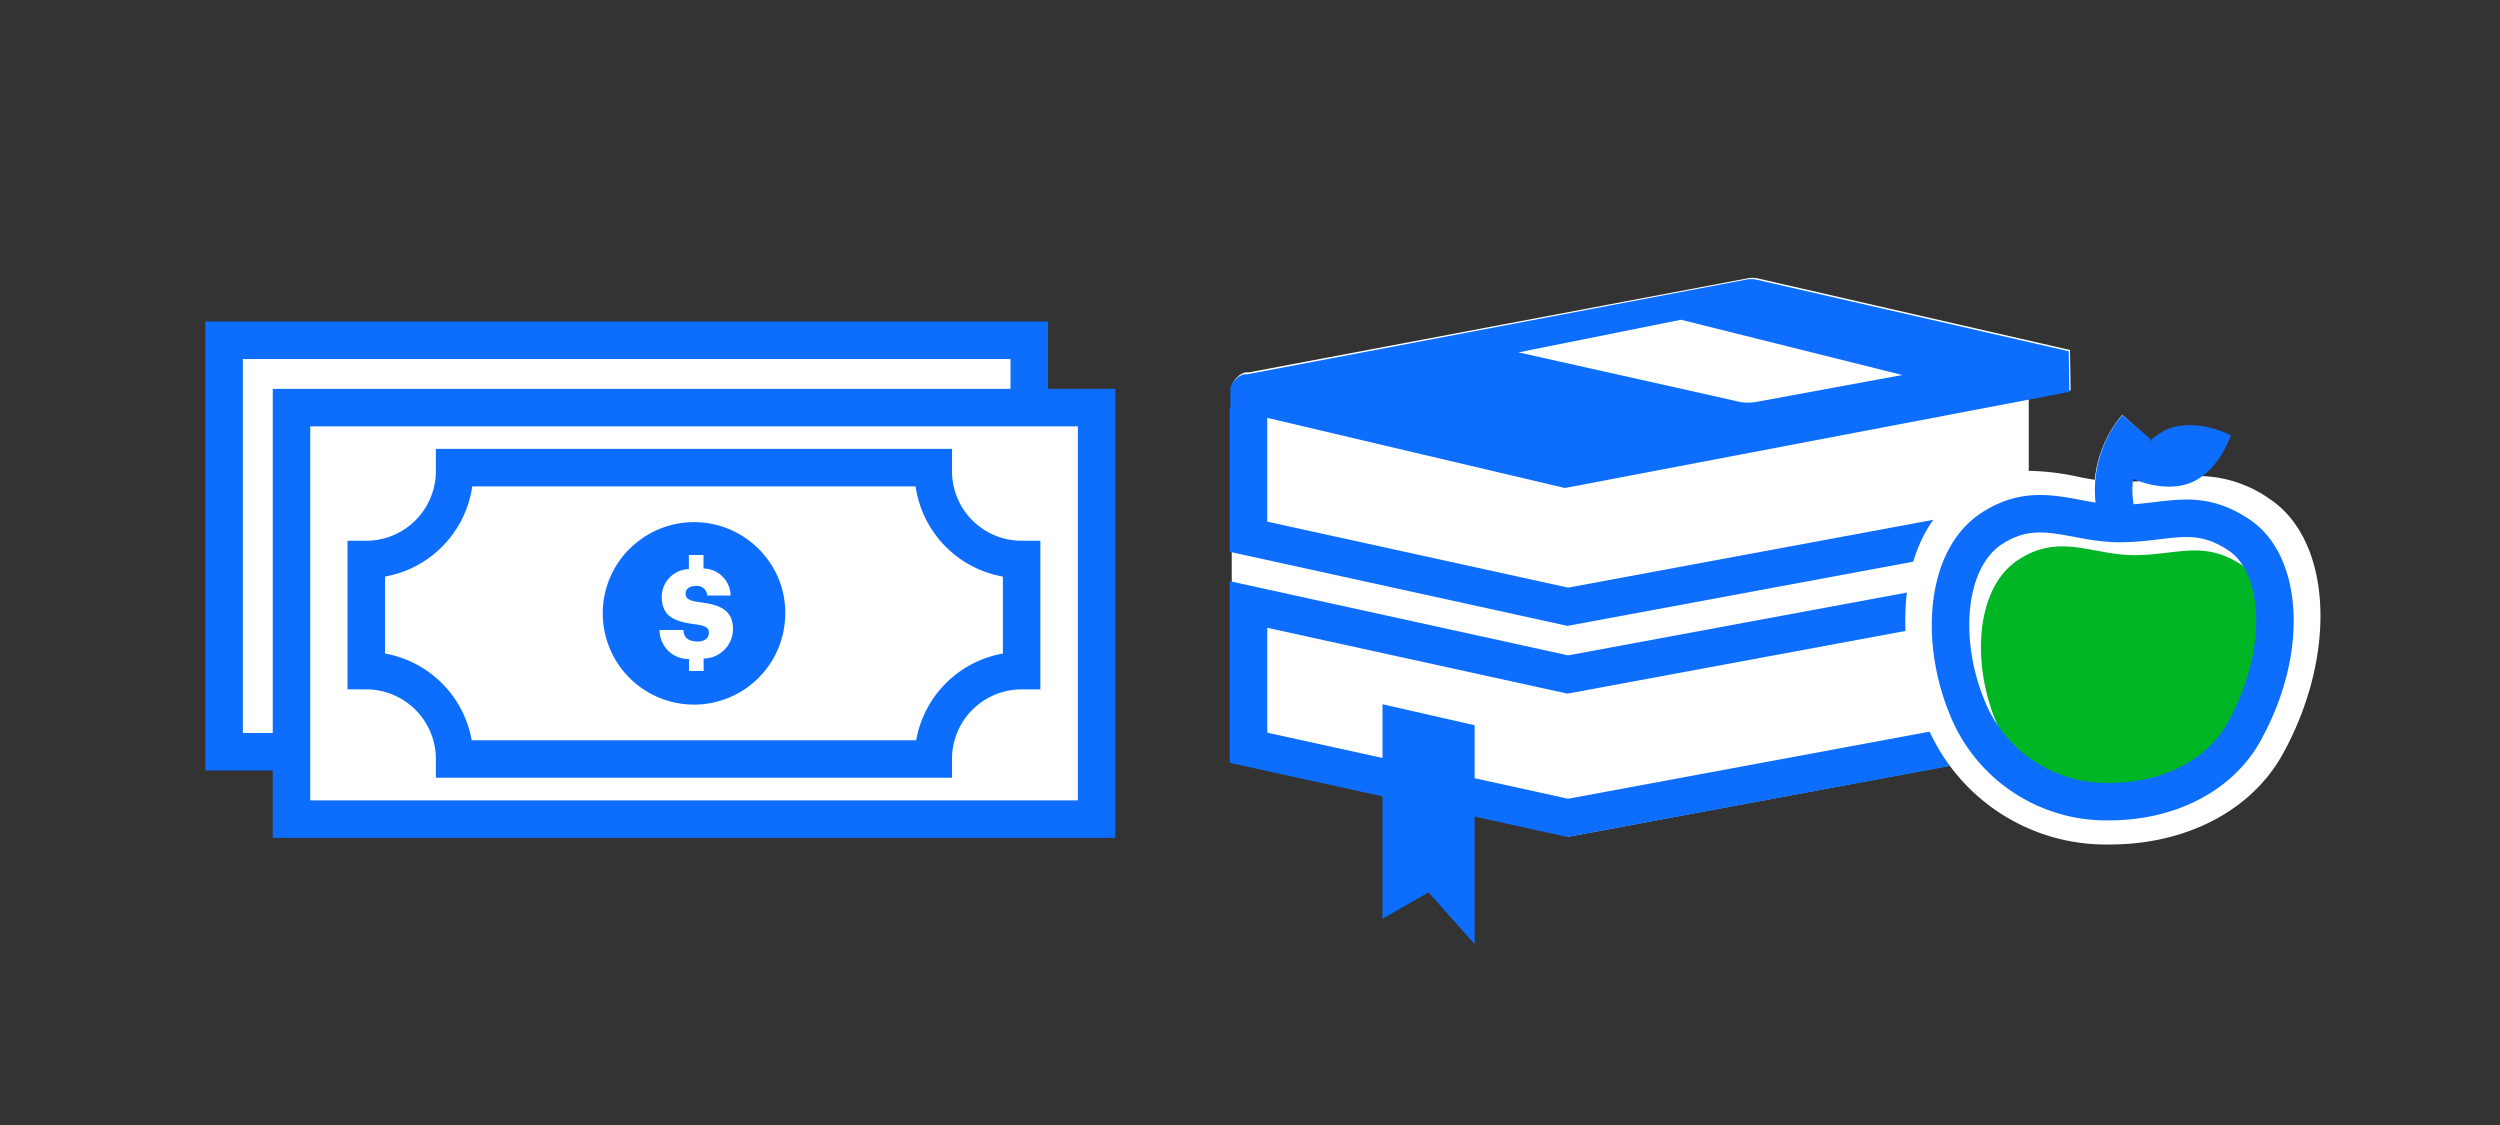 <svg xmlns="http://www.w3.org/2000/svg" viewBox="0 0 200 90"><rect x="0" y="0" width="200" height="90" fill="#333333" stroke="none"/><title>studentManageMoney</title><g id="FLT_ART_WORKS" data-name="FLT ART WORKS"><path d="M180,41.56c-2.93-2-5.17-1.68-7.55-1.4-.57.07-1.16.13-1.78.17A6.47,6.47,0,0,1,172,35.18l-2.22-2a9.56,9.56,0,0,0-2.21,7L166.49,40a13.93,13.93,0,0,0-4.19-.35V31.85l3.35-.63L165.6,28l-25-5.73a2,2,0,0,0-.81,0L99.9,29.79l-.16,0-.12,0a2.18,2.18,0,0,0-.27.11l0,0a1.27,1.27,0,0,0-.27.18.23.23,0,0,0-.07.07l-.16.15-.07.1-.11.16-.06.12a1.07,1.07,0,0,0-.07.19l0,.06a.07.07,0,0,1,0,0l0,.2s0,.08,0,.13v1.18h0V61l27,5.92L156,61.25h0l2.2-.41a13.91,13.91,0,0,0,10.6,4.79h0c5.31,0,9.78-2.35,12-6.23C184.69,52.46,184.33,44.45,180,41.56Z" style="fill:#fff"/><path d="M98.43,32.72V31.41c0-.05,0-.09,0-.13l0-.2a.07.07,0,0,0,0,0l0-.06a1.07,1.07,0,0,1,.07-.19l.06-.12.11-.16.07-.1.16-.15a.23.23,0,0,1,.07-.07,1.27,1.27,0,0,1,.27-.18l0,0a2.18,2.18,0,0,1,.27-.11l.12,0,.16,0,39.9-7.57a2,2,0,0,1,.81,0l25,5.73.05,3.25-40.36,7.69L102.1,33.6Z" style="fill:#0d6efd"/><polyline points="99.88 32.64 99.88 42.94 125.42 48.54 165.6 41.08" style="fill:none;stroke:#0d6efd;stroke-miterlimit:10;stroke-width:3px"/><polyline points="165.6 46.51 125.42 53.96 99.88 48.36 99.88 59.8 99.88 59.82 125.42 65.43 165.6 57.97" style="fill:none;stroke:#0d6efd;stroke-miterlimit:10;stroke-width:3px"/><polygon points="110.6 73.5 114.28 71.39 117.97 75.53 117.97 58.02 110.6 56.34 110.6 73.5" style="fill:#0d6efd"/><path d="M134.48,25.58,152.18,30l-11.61,2.14a3.79,3.79,0,0,1-1.74-.07l-17.35-3.88Z" style="fill:#fff"/><path d="M168.72,67.56A15.53,15.53,0,0,1,154,57.66c-2.53-6.26-2.35-14.81,3-18.32a9.72,9.72,0,0,1,5.47-1.67,20.24,20.24,0,0,1,3.73.46,18.5,18.5,0,0,0,3.45.43,26.84,26.84,0,0,0,3.25-.25,22.8,22.8,0,0,1,2.84-.23,10,10,0,0,1,5.84,1.84c5,3.34,5.43,12.52,1,20.48-2.51,4.45-7.64,7.13-13.72,7.16Z" style="fill:#fff"/><path d="M170.05,64.61a10.88,10.88,0,0,1-10.42-7c-1.92-4.74-1.53-10.61,1.81-12.81s5.93-.39,9.28-.39c3.54,0,5.54-1.26,8.7.84s3.61,8.47.29,14.37C178,62.71,174.35,64.59,170.05,64.61Z" style="fill:#00b624"/><path d="M168.82,64.13a12,12,0,0,1-11.51-7.69c-2.11-5.23-1.68-11.71,2-14.14s6.54-.42,10.24-.42c3.9,0,6.11-1.4,9.59.93s4,9.34.32,15.85C177.57,62,173.56,64.11,168.82,64.13Z" style="fill:none;stroke:#0d6efd;stroke-miterlimit:10;stroke-width:3px"/><path d="M170.93,34.18a7.81,7.81,0,0,0-1.37,7.7" style="fill:none;stroke:#0d6efd;stroke-miterlimit:10;stroke-width:3px"/><path d="M170.23,38.12s2.7,1.42,5,.51,3.24-3.81,3.24-3.81-2.7-1.42-5-.51S170.23,38.12,170.23,38.12Z" style="fill:#0d6efd"/><rect x="17.93" y="27.22" width="64.41" height="32.92" style="fill:#fff;stroke:#0d6efd;stroke-miterlimit:10;stroke-width:3px"/><rect x="23.32" y="32.61" width="64.41" height="32.92" style="fill:#fff;stroke:#0d6efd;stroke-miterlimit:10;stroke-width:3px"/><path d="M74.66,37.69c0-.09,0-.18,0-.28H36.37c0,.1,0,.19,0,.28a7.08,7.08,0,0,1-7.07,7.07v8.89a7.08,7.08,0,0,1,7.07,7.07H74.66a7.07,7.07,0,0,1,7.07-7.07V44.76A7.07,7.07,0,0,1,74.66,37.69Z" style="fill:none;stroke:#0d6efd;stroke-miterlimit:10;stroke-width:3px"/><path d="M62.82,49.07a7.1,7.1,0,0,0-1.73-4.72,6.6,6.6,0,0,0-.69-.71,7.29,7.29,0,0,0-9.75,0,7.82,7.82,0,0,0-.7.71,7.3,7.3,0,1,0,12.87,4.72m-7.7,4.65v-1a2.3,2.3,0,0,1-2.35-2.32h1.91c0,.51.29.92,1.13.92.58,0,.9-.29.9-.7s-.26-.56-1.11-.68c-1.88-.23-2.66-.77-2.66-2.24a2.23,2.23,0,0,1,2.17-2.17V44.4h1.17v1.08a2.21,2.21,0,0,1,2.17,2.16H56.58a.81.81,0,0,0-.92-.76c-.53,0-.81.25-.81.61s.22.57,1.09.68c1.69.21,2.7.64,2.7,2.19a2.37,2.37,0,0,1-2.35,2.32v1H55.12Z" style="fill:#0d6efd"/></g></svg>